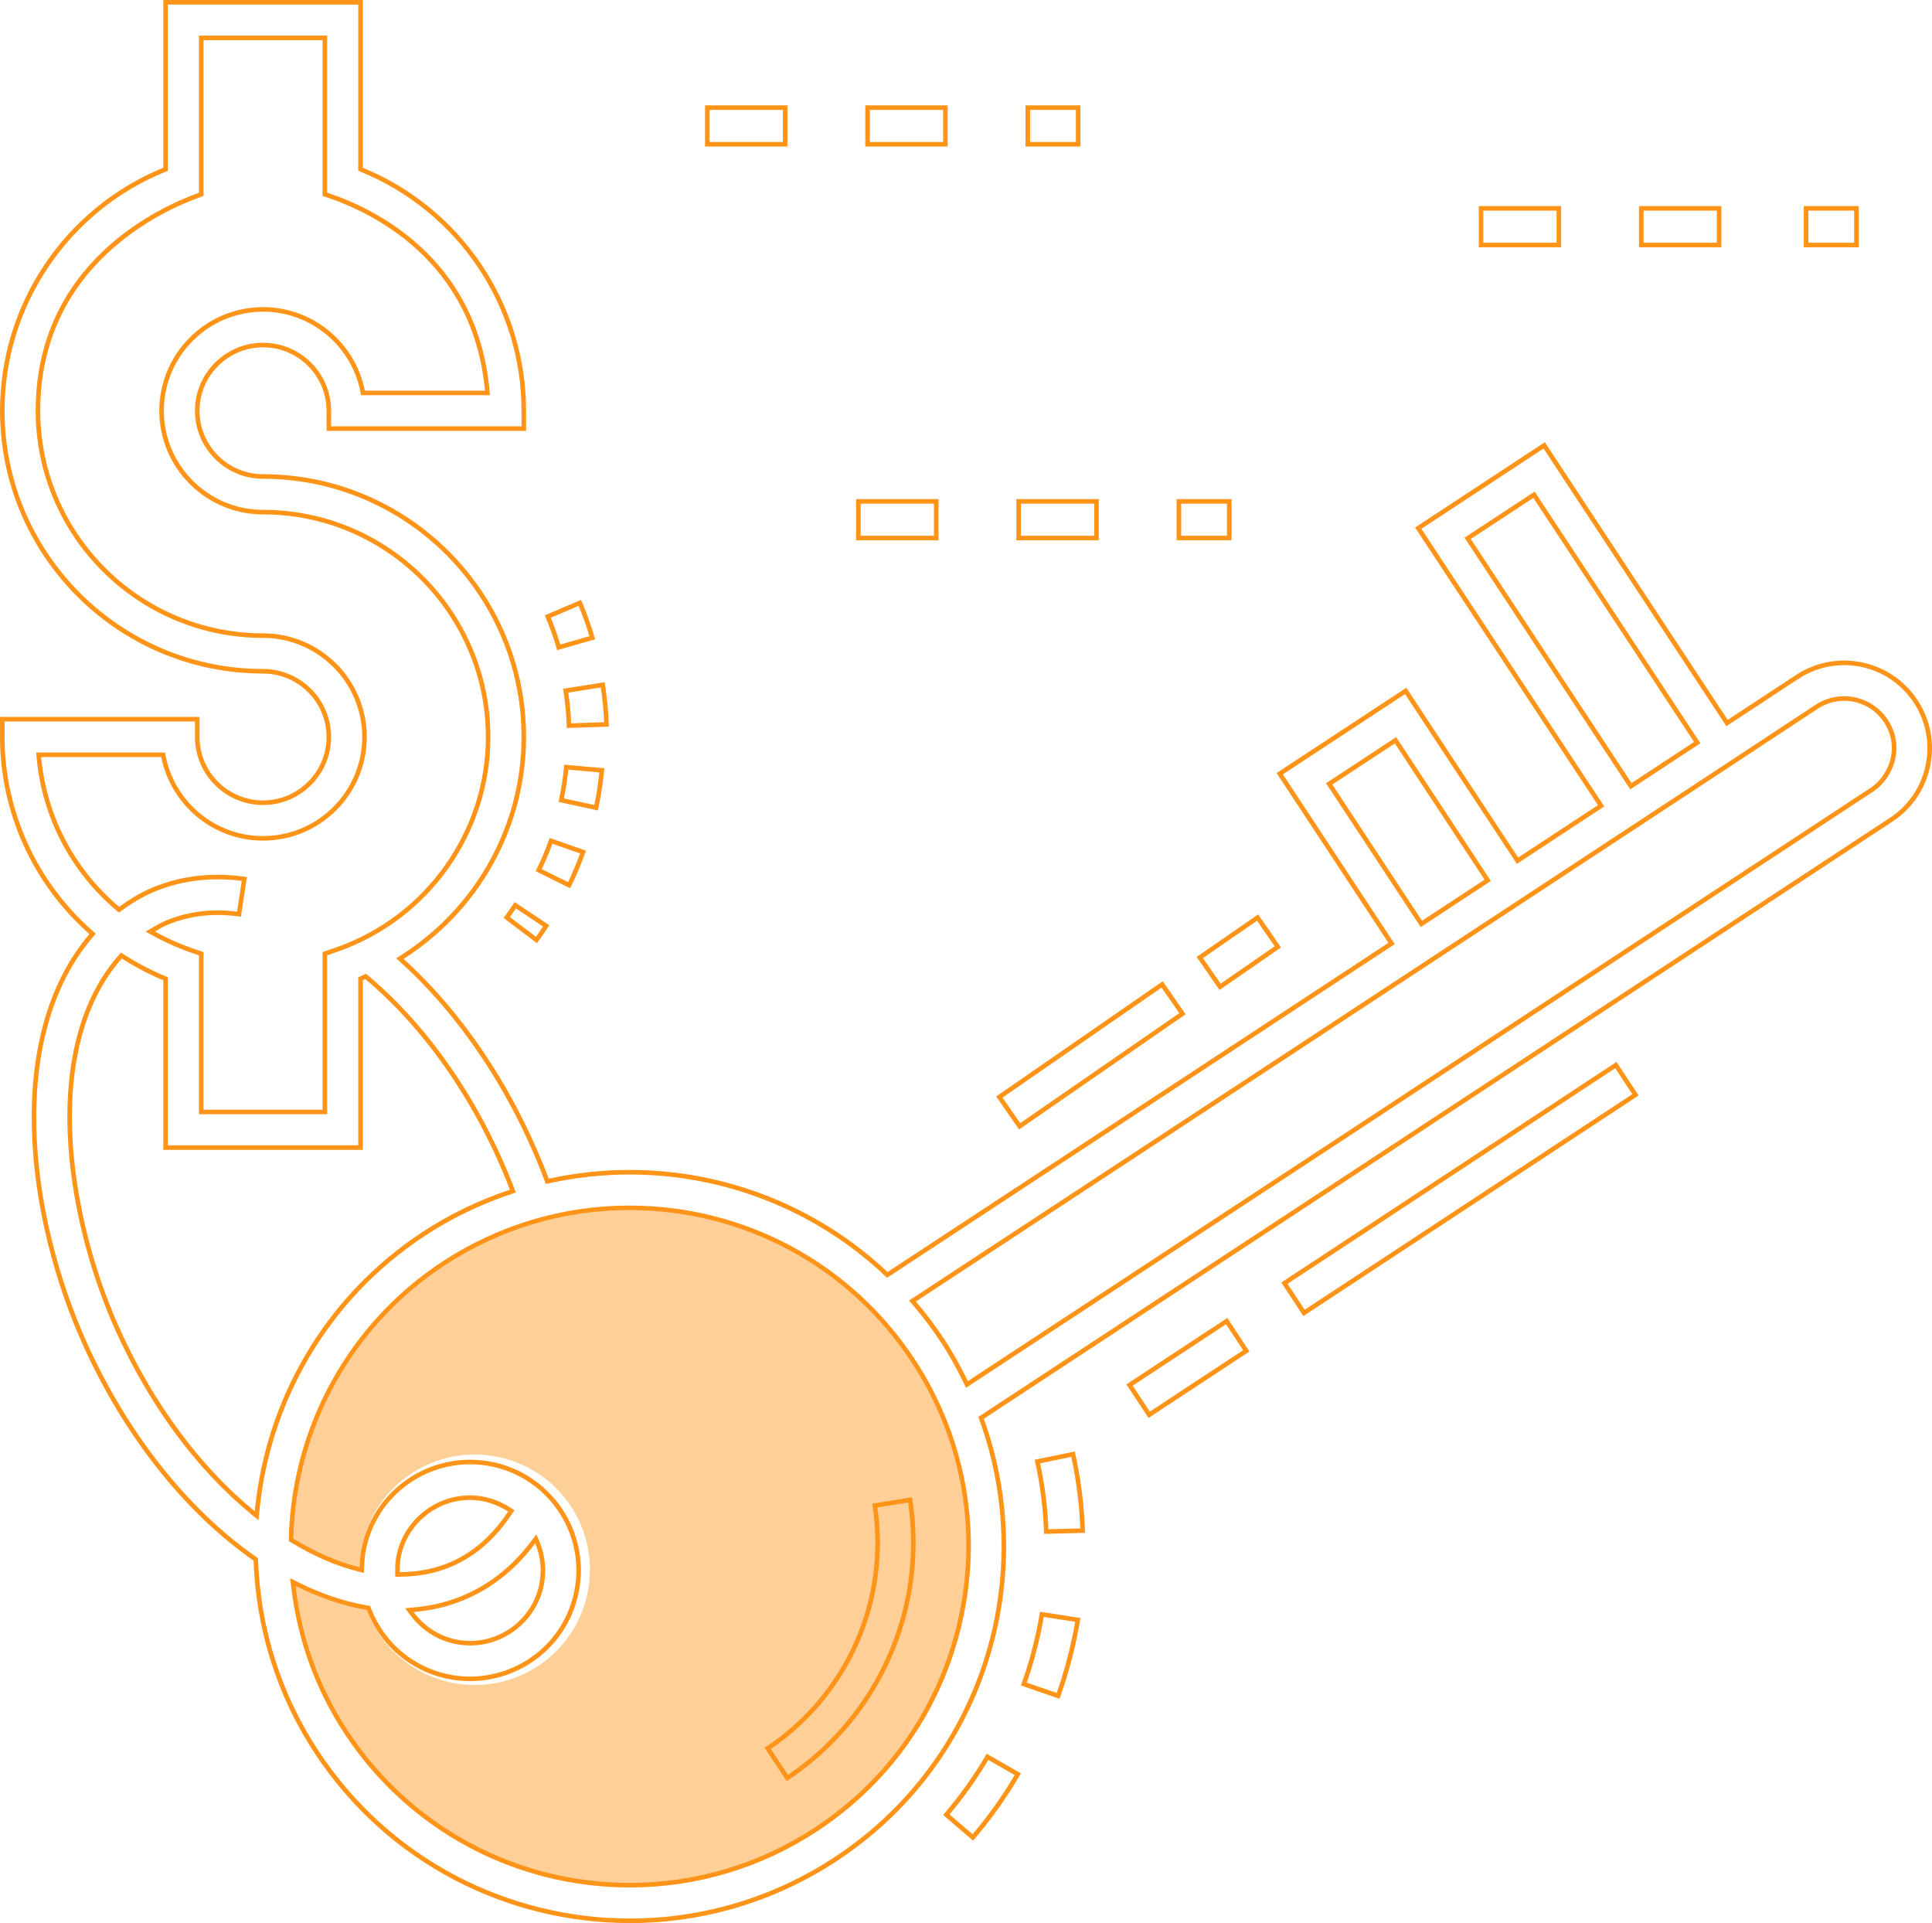 <svg id="key-to-success" xmlns="http://www.w3.org/2000/svg" width="422.004" height="420" viewBox="0 0 422.004 420">
  <g id="Combined_Shape" data-name="Combined Shape" transform="translate(0 0)" fill="none" stroke-miterlimit="10">
    <path d="M137.6,420h-.006a82.789,82.789,0,0,1-38.506-9.5,82.024,82.024,0,0,1-40.037-48.03,82.717,82.717,0,0,1-3.67-21.629,99.885,99.885,0,0,1-20.893-20,128.974,128.974,0,0,1-16.347-27.035,130.3,130.3,0,0,1-7.8-22.746,116.872,116.872,0,0,1-3.38-24.345,79.3,79.3,0,0,1,2.557-23.249,50.226,50.226,0,0,1,10.011-19.46A57.456,57.456,0,0,1,0,160.957v-4.391H43.585v4.391A13.871,13.871,0,1,0,57.458,147.1,57.367,57.367,0,0,1,35.665,36.631V0H79.25V36.633a57.428,57.428,0,0,1,35.664,53.077V94.1H71.328V89.709a13.871,13.871,0,1,0-13.87,13.856A57.366,57.366,0,0,1,88.169,209.421a112.744,112.744,0,0,1,17.78,20.841,134.252,134.252,0,0,1,13.91,27.161A82.292,82.292,0,0,1,193.871,277.8l109.4-71.887-24.428-37.084L307.187,150.2l24.429,37.085,17.418-11.446-39.94-60.636,28.345-18.629,39.941,60.638,14.9-9.793a19.167,19.167,0,1,1,21.087,32.013L214.9,309.855A82.208,82.208,0,0,1,137.6,420ZM76.1,378.123a73.555,73.555,0,1,0-12.02-42.113,52.236,52.236,0,0,0,14.459,6.246,24.2,24.2,0,1,1,1.579,9.362A54.951,54.951,0,0,1,64.595,346.4,72.44,72.44,0,0,0,76.1,378.123Zm26.221-29.1a36.33,36.33,0,0,1-11.965,3.045,15.258,15.258,0,0,0,12.353,6.3,15.458,15.458,0,0,0,15.072-12.285,15.26,15.26,0,0,0-.87-9.008A37.249,37.249,0,0,1,102.322,349.022ZM87.6,339.863a15.409,15.409,0,0,0-.278,3.494,28,28,0,0,0,11.39-2.341,29.022,29.022,0,0,0,12.269-10.9A15.255,15.255,0,0,0,87.6,339.863ZM15.793,247.7A119.7,119.7,0,0,0,26.154,290.2c7.368,16.316,17.568,30.1,29.495,39.859A82.857,82.857,0,0,1,66.7,295.9a81.575,81.575,0,0,1,25.587-26.849,82.677,82.677,0,0,1,19.088-9.233c-7.116-18.521-18.332-34.853-31.581-45.986-.086.037-.17.077-.252.116s-.191.091-.291.132v37.047H35.665V214.086a57.6,57.6,0,0,1-9.054-4.743C18.847,218.115,15.106,231.38,15.793,247.7Zm381.323-92.947c-22.487,14.837-82.888,54.506-136.18,89.505-22.548,14.808-43.845,28.8-60.876,39.985a82.947,82.947,0,0,1,6.256,8.31,81.065,81.065,0,0,1,5.1,9.071L408.534,172.1a10.731,10.731,0,0,0,4.484-6.686,10.022,10.022,0,0,0-1.515-7.687,10.407,10.407,0,0,0-14.387-2.967ZM36.024,202.235a16.486,16.486,0,0,0-1.593.862l-.005,0c-.191.112-.389.229-.584.34a55.242,55.242,0,0,0,9.606,4.149c.432.146.773.261,1.01.352v34.407h26V207.944l2.942-1.029a48.621,48.621,0,0,0-15.943-94.568A22.619,22.619,0,1,1,79.692,85.319h26.231C103.307,56.492,80.587,46.09,70.94,42.955a4.642,4.642,0,0,1-.481-.167V8.781h-26V42.791a4.823,4.823,0,0,1-.5.186c-8.249,2.91-35.167,14.88-35.167,46.733a48.693,48.693,0,0,0,48.666,48.609,22.62,22.62,0,1,1-22.237,27.029H8.992a48.4,48.4,0,0,0,17.036,32.706,35.5,35.5,0,0,1,6.382-3.823,36.557,36.557,0,0,1,15.116-3.187,43.066,43.066,0,0,1,6.415.494l-1.319,8.682a34.289,34.289,0,0,0-5.075-.39A27.83,27.83,0,0,0,36.024,202.235Zm255-30.9,19.594,29.749,13.655-8.973-19.593-29.748Zm30.252-53.625,35.106,53.3,13.655-8.972-35.105-53.3ZM206,396.383A88.52,88.52,0,0,0,215.514,383L223,387.3A96.838,96.838,0,0,1,212.554,402Zm-39-14.688a53.484,53.484,0,0,0,23.513-53.3l8.681-1.4a62.226,62.226,0,0,1-27.36,62Zm56-13.588a89.955,89.955,0,0,0,3.377-11.867q.447-2.115.792-4.239L236,353.362q-.375,2.319-.866,4.637a98.543,98.543,0,0,1-3.7,13Zm3-49.3L234.763,317A92.42,92.42,0,0,1,237,334.769l-8.96.23A84.312,84.312,0,0,0,226,318.811Zm20.03-16.467,22.056-14.512,4.836,7.333-22.056,14.511ZM279.861,280.1,353.1,231.917l4.835,7.332L284.7,287.43Zm-62.272-40.639L253.976,214.3l5,7.218-36.387,25.159ZM261.374,209l13.442-9.294,5,7.219-13.441,9.293ZM110,200.483c.837-1.139,1.645-2.3,2.415-3.483L120,202.08q-1.3,2-2.716,3.92Zm7-10.219A63.983,63.983,0,0,0,120.062,183L128,185.783A72.892,72.892,0,0,1,124.536,194Zm5-15.13A66.339,66.339,0,0,0,123.242,167l8.758.784A75.339,75.339,0,0,1,130.59,177Zm1-24.709L132.079,149A79.1,79.1,0,0,1,133,158.7l-9.186.305A70.343,70.343,0,0,0,123,150.426ZM119,134.4,126.923,131A73.544,73.544,0,0,1,130,139.614L121.715,142A65.235,65.235,0,0,0,119,134.4ZM257,118v-9h12v9Zm-35,0v-9h18v9Zm-35,0v-9h18v9ZM394,54V45h12v9Zm-36,0V45h18v9Zm-35,0V45h18v9ZM224,32V23h12v9Zm-35,0V23h18v9Zm-35,0V23h18v9Z" stroke="none"/>
    <path d="M 137.601 419 C 153.478 419 168.913 414.373 182.238 405.62 C 190.064 400.476 196.864 394.108 202.448 386.691 C 207.843 379.525 211.99 371.542 214.773 362.963 C 217.531 354.466 218.872 345.632 218.761 336.706 C 218.648 327.625 217.032 318.705 213.957 310.194 L 213.689 309.452 L 214.348 309.019 L 412.82 178.599 C 416.869 175.938 419.64 171.853 420.622 167.097 C 421.604 162.341 420.677 157.493 418.013 153.448 C 414.637 148.322 408.948 145.262 402.798 145.262 C 399.255 145.262 395.809 146.298 392.831 148.258 L 377.929 158.05 L 377.094 158.599 L 376.545 157.765 L 337.153 97.961 L 310.479 115.491 L 349.869 175.291 L 350.419 176.127 L 349.583 176.677 L 332.165 188.123 L 331.33 188.672 L 330.781 187.837 L 306.901 151.586 L 280.227 169.117 L 304.105 205.364 L 304.655 206.201 L 303.819 206.75 L 194.42 278.638 L 193.761 279.071 L 193.186 278.531 C 185.59 271.396 176.828 265.862 167.143 262.083 C 157.669 258.385 147.7 256.51 137.514 256.51 C 131.654 256.51 125.786 257.146 120.074 258.4 L 119.229 258.586 L 118.924 257.777 C 115.287 248.151 110.642 239.08 105.118 230.818 C 99.856 222.951 93.928 216.001 87.496 210.161 L 86.525 209.28 L 87.632 208.577 C 95.591 203.523 102.222 196.5 106.809 188.267 C 109.104 184.147 110.875 179.753 112.071 175.209 C 113.294 170.565 113.915 165.77 113.915 160.956 C 113.915 129.862 88.588 104.566 57.458 104.566 C 49.257 104.566 42.585 97.901 42.585 89.709 C 42.585 81.519 49.257 74.856 57.458 74.856 C 65.657 74.856 72.328 81.519 72.328 89.709 L 72.328 93.1 L 113.915 93.1 L 113.915 89.709 C 113.915 78.478 110.59 67.606 104.3 58.27 C 101.221 53.7 97.5 49.613 93.242 46.123 C 88.903 42.567 84.068 39.686 78.871 37.558 L 78.25 37.304 L 78.25 36.633 L 78.25 1 L 36.665 1 L 36.665 36.631 L 36.665 37.303 L 36.043 37.557 C 30.845 39.681 26.01 42.559 21.673 46.111 C 17.415 49.597 13.695 53.683 10.615 58.254 C 4.325 67.591 1 78.468 1 89.71 C 1 120.804 26.327 146.1 57.458 146.1 C 65.657 146.1 72.328 152.765 72.328 160.957 C 72.328 169.147 65.657 175.811 57.458 175.811 C 49.257 175.811 42.585 169.147 42.585 160.957 L 42.585 157.566 L 1 157.566 L 1 160.957 C 1 177.089 7.994 192.507 20.188 203.256 L 20.926 203.908 L 20.287 204.656 C 15.842 209.858 12.542 216.276 10.48 223.733 C 8.578 230.609 7.73 238.332 7.958 246.688 C 8.171 254.44 9.298 262.56 11.31 270.824 C 13.215 278.646 15.82 286.24 19.051 293.394 C 23.483 303.208 28.94 312.233 35.27 320.22 C 41.572 328.173 48.531 334.834 55.952 340.016 L 56.361 340.302 L 56.379 340.8 C 56.641 348.098 57.861 355.287 60.005 362.168 C 62.234 369.321 65.459 376.129 69.592 382.402 C 73.428 388.226 77.974 393.523 83.104 398.145 C 88.078 402.626 93.613 406.484 99.553 409.61 C 105.386 412.68 111.6 415.039 118.022 416.622 C 124.424 418.199 131.009 418.999 137.594 419 L 137.6 419 L 137.601 419 M 63.386 344.672 L 65.043 345.504 C 70.167 348.074 75.295 349.8 80.284 350.632 L 80.847 350.726 L 81.053 351.258 C 82.804 355.793 85.818 359.589 89.771 362.236 C 93.596 364.798 98.069 366.151 102.708 366.151 C 107.948 366.151 113.1 364.34 117.214 361.051 C 119.274 359.404 121.02 357.44 122.404 355.214 C 123.841 352.903 124.853 350.36 125.41 347.657 C 126.825 340.813 125.103 333.776 120.684 328.35 C 116.257 322.916 109.691 319.799 102.669 319.799 C 97.445 319.799 92.304 321.601 88.192 324.874 C 86.126 326.52 84.375 328.483 82.988 330.708 C 81.543 333.024 80.526 335.576 79.965 338.29 C 79.725 339.456 79.59 340.727 79.541 342.288 L 79.502 343.525 L 78.3 343.227 C 73.488 342.032 68.53 339.892 63.561 336.864 L 63.068 336.563 L 63.082 335.985 C 63.701 311.52 76.219 288.929 96.57 275.555 C 108.781 267.532 122.93 263.29 137.487 263.29 C 162.675 263.29 185.972 275.831 199.806 296.836 C 210.728 313.417 214.528 333.282 210.506 352.773 C 206.482 372.28 195.116 389.036 178.503 399.954 C 166.291 407.978 152.144 412.219 137.586 412.219 C 112.397 412.219 89.1 399.679 75.266 378.673 C 68.891 368.995 64.966 358.175 63.602 346.514 L 63.386 344.672 M 117.157 335.075 L 117.833 336.691 C 119.107 339.736 119.428 343.054 118.76 346.288 C 117.191 353.868 110.441 359.37 102.709 359.37 C 97.5 359.37 92.705 356.925 89.552 352.661 L 88.486 351.218 L 90.274 351.07 C 94.399 350.727 98.315 349.732 101.911 348.11 C 107.426 345.626 112.203 341.713 116.11 336.479 L 117.157 335.075 M 102.67 326.58 C 105.719 326.58 108.778 327.511 111.517 329.272 L 112.366 329.818 L 111.812 330.662 C 108.379 335.89 104.108 339.681 99.118 341.928 C 95.602 343.512 91.634 344.329 87.324 344.357 L 86.341 344.364 L 86.317 343.381 C 86.285 342.011 86.383 340.794 86.616 339.661 C 88.185 332.081 94.937 326.58 102.67 326.58 M 26.429 208.04 L 27.149 208.5 C 30.086 210.374 33.079 211.942 36.045 213.161 L 36.665 213.415 L 36.665 214.086 L 36.665 250.131 L 78.25 250.131 L 78.25 214.084 L 78.25 213.416 L 78.867 213.16 C 78.932 213.133 79.01 213.098 79.104 213.052 L 79.109 213.05 L 79.114 213.047 L 79.154 213.029 C 79.227 212.994 79.31 212.954 79.4 212.916 L 79.965 212.674 L 80.436 213.07 C 93.813 224.31 105.132 240.786 112.308 259.462 L 112.682 260.437 L 111.692 260.769 C 104.943 263.035 98.599 266.103 92.835 269.89 C 87.586 273.339 82.753 277.382 78.468 281.908 C 74.308 286.304 70.638 291.183 67.561 296.41 C 64.54 301.541 62.077 307.028 60.242 312.718 C 58.418 318.37 57.208 324.235 56.644 330.15 L 56.467 332.017 L 55.015 330.829 C 42.969 320.97 32.673 307.062 25.243 290.608 C 19.184 277.19 15.375 261.568 14.794 247.746 C 14.095 231.159 17.923 217.65 25.862 208.68 L 26.429 208.04 M 402.804 152.055 L 402.804 152.055 L 402.804 152.055 C 406.663 152.055 410.227 153.969 412.339 157.175 C 414.479 160.425 414.422 163.558 413.997 165.614 C 413.385 168.579 411.548 171.315 409.083 172.934 L 211.966 302.464 L 211.019 303.087 L 210.519 302.069 C 208.799 298.561 207.198 295.714 205.481 293.108 C 203.604 290.258 201.525 287.496 199.301 284.898 L 198.562 284.036 L 199.511 283.412 C 217.482 271.605 240.369 256.573 260.387 243.427 C 313.63 208.459 373.978 168.827 396.567 153.922 C 398.424 152.702 400.58 152.056 402.804 152.055 M 43.457 208.649 C 43.353 208.614 43.242 208.577 43.127 208.538 L 43.119 208.535 C 41.173 207.877 37.552 206.652 33.355 204.315 L 31.807 203.453 L 33.346 202.573 C 33.534 202.465 33.728 202.351 33.896 202.253 L 33.902 202.249 L 33.927 202.234 C 34.461 201.919 35.013 201.594 35.613 201.324 C 39.283 199.669 43.298 198.83 47.547 198.83 C 48.927 198.83 50.347 198.919 51.781 199.095 L 52.8 192.387 C 51.016 192.159 49.246 192.043 47.525 192.043 C 42.334 192.043 37.387 193.086 32.821 195.142 C 30.85 196.029 28.879 197.211 26.617 198.861 L 25.982 199.325 L 25.381 198.816 C 15.351 190.311 9.177 178.457 7.996 165.437 L 7.897 164.347 L 8.992 164.347 L 35.221 164.347 L 36.042 164.347 L 36.202 165.153 C 37.158 169.996 39.794 174.415 43.625 177.595 C 45.529 179.177 47.667 180.411 49.979 181.263 C 52.372 182.145 54.889 182.592 57.458 182.592 C 69.402 182.592 79.12 172.886 79.12 160.956 C 79.12 149.025 69.402 139.318 57.458 139.318 C 30.072 139.318 7.792 117.064 7.792 89.709 C 7.792 57.418 34.853 45.163 43.456 42.094 L 43.456 8.781 L 43.456 7.781 L 44.456 7.781 L 70.458 7.781 L 71.458 7.781 L 71.458 8.781 L 71.458 42.073 C 81.409 45.35 104.268 56.016 106.92 85.229 L 107.019 86.319 L 105.924 86.319 L 79.692 86.319 L 78.87 86.319 L 78.711 85.513 C 77.755 80.67 75.119 76.252 71.288 73.071 C 69.382 71.487 67.244 70.253 64.935 69.402 C 62.542 68.521 60.026 68.074 57.458 68.074 C 45.512 68.074 35.793 77.78 35.793 89.709 C 35.793 101.64 45.512 111.347 57.458 111.347 C 84.844 111.347 107.123 133.601 107.123 160.956 C 107.123 182.024 93.704 200.873 73.731 207.859 L 71.459 208.654 L 71.459 242.349 L 71.459 243.349 L 70.459 243.349 L 44.457 243.349 L 43.457 243.349 L 43.457 242.349 L 43.457 208.649 M 304.962 160.982 L 305.511 161.816 L 325.104 191.564 L 325.655 192.4 L 324.818 192.95 L 311.163 201.923 L 310.329 202.471 L 309.779 201.637 L 290.185 171.888 L 289.635 171.052 L 290.471 170.503 L 304.127 161.531 L 304.962 160.982 M 335.213 107.356 L 335.763 108.191 L 370.868 161.492 L 371.419 162.328 L 370.582 162.878 L 356.928 171.85 L 356.093 172.399 L 355.543 171.564 L 320.437 118.264 L 319.886 117.428 L 320.723 116.878 L 334.379 107.905 L 335.213 107.356 M 212.444 400.589 C 215.849 396.554 218.932 392.216 221.628 387.669 L 215.875 384.361 C 213.389 388.546 210.546 392.544 207.408 396.272 L 212.444 400.589 M 172.115 387.612 C 191.53 374.454 201.744 351.312 198.36 328.147 L 191.652 329.226 C 194.61 349.77 185.564 370.275 168.384 381.973 L 172.115 387.612 M 230.823 369.733 C 232.18 365.847 233.3 361.835 234.155 357.793 C 234.411 356.576 234.643 355.37 234.846 354.196 L 227.992 353.139 C 227.801 354.237 227.588 355.346 227.355 356.446 C 226.559 360.202 225.526 363.911 224.28 367.488 L 230.823 369.733 M 229.006 333.975 L 235.967 333.796 C 235.763 328.561 235.102 323.317 233.999 318.179 L 227.194 319.585 C 228.204 324.309 228.812 329.141 229.006 333.975 M 251.151 308.291 L 271.536 294.88 L 267.802 289.216 L 247.416 302.628 L 251.151 308.291 M 284.982 286.046 L 356.546 238.964 L 352.812 233.301 L 281.247 280.383 L 284.982 286.046 M 222.845 245.287 L 257.586 221.266 L 253.723 215.691 L 218.982 239.712 L 222.845 245.287 M 266.629 214.823 L 278.426 206.667 L 274.563 201.092 L 262.766 209.248 L 266.629 214.823 M 117.075 204.587 C 117.597 203.859 118.113 203.114 118.618 202.358 L 112.694 198.391 C 112.277 199.013 111.839 199.643 111.385 200.278 L 117.075 204.587 M 124.078 192.657 C 125.052 190.621 125.937 188.521 126.718 186.393 L 120.667 184.272 C 119.975 186.152 119.193 188.008 118.334 189.81 L 124.078 192.657 M 129.819 175.809 C 130.295 173.467 130.66 171.08 130.908 168.691 L 124.142 168.085 C 123.921 170.191 123.6 172.297 123.183 174.368 L 129.819 175.809 M 124.773 157.968 L 131.961 157.729 C 131.844 155.192 131.603 152.649 131.24 150.144 L 124.136 151.26 C 124.455 153.491 124.668 155.74 124.773 157.968 M 122.392 140.765 L 128.755 138.932 C 128.075 136.691 127.282 134.473 126.391 132.316 L 120.306 134.923 C 121.092 136.838 121.791 138.795 122.392 140.765 M 268 117 L 268 110 L 258 110 L 258 117 L 268 117 M 239 117 L 239 110 L 223 110 L 223 117 L 239 117 M 204 117 L 204 110 L 188 110 L 188 117 L 204 117 M 405 53 L 405 46 L 395 46 L 395 53 L 405 53 M 375 53 L 375 46 L 359 46 L 359 53 L 375 53 M 340 53 L 340 46 L 324 46 L 324 53 L 340 53 M 235 31 L 235 24 L 225 24 L 225 31 L 235 31 M 206 31 L 206 24 L 190 24 L 190 31 L 206 31 M 171 31 L 171 24 L 155 24 L 155 31 L 171 31 M 137.601 420 L 137.6 420 L 137.594 420 C 130.928 419.999 124.263 419.189 117.783 417.593 C 111.283 415.991 104.993 413.603 99.087 410.495 C 93.075 407.331 87.472 403.426 82.435 398.888 C 77.242 394.209 72.64 388.848 68.756 382.952 C 64.571 376.599 61.306 369.706 59.05 362.465 C 56.88 355.5 55.645 348.223 55.38 340.836 C 47.879 335.598 40.849 328.871 34.486 320.841 C 28.105 312.79 22.605 303.693 18.139 293.806 C 14.882 286.594 12.258 278.941 10.338 271.06 C 8.311 262.731 7.173 254.54 6.959 246.715 C 6.727 238.26 7.588 230.438 9.516 223.466 C 11.618 215.867 14.986 209.32 19.526 204.007 C 7.117 193.067 -1.737467391649261e-05 177.376 -1.737467391649261e-05 160.957 L -1.737467391649261e-05 156.566 L 43.585 156.566 L 43.585 160.957 C 43.585 168.596 49.809 174.811 57.458 174.811 C 65.106 174.811 71.328 168.596 71.328 160.957 C 71.328 153.317 65.106 147.1 57.458 147.1 C 25.775 147.1 -1.737467391649261e-05 121.355 -1.737467391649261e-05 89.71 C -1.737467391649261e-05 78.268 3.384 67.198 9.786 57.695 C 12.919 53.043 16.706 48.885 21.039 45.337 C 25.456 41.72 30.377 38.792 35.665 36.631 L 35.665 -1.407877607562114e-05 L 79.25 -1.407877607562114e-05 L 79.25 36.633 C 84.539 38.798 89.46 41.731 93.875 45.349 C 98.209 48.901 101.995 53.06 105.129 57.712 C 111.531 67.213 114.915 78.277 114.915 89.709 L 114.915 94.1 L 71.328 94.1 L 71.328 89.709 C 71.328 82.07 65.106 75.856 57.458 75.856 C 49.809 75.856 43.585 82.07 43.585 89.709 C 43.585 97.349 49.809 103.566 57.458 103.566 C 89.14 103.566 114.915 129.311 114.915 160.956 C 114.915 165.854 114.284 170.735 113.038 175.464 C 111.82 180.088 110.019 184.559 107.682 188.753 C 103.015 197.131 96.267 204.278 88.168 209.421 C 94.661 215.316 100.643 222.329 105.949 230.262 C 111.515 238.587 116.195 247.725 119.859 257.423 C 125.644 256.153 131.584 255.51 137.514 255.51 C 147.825 255.51 157.917 257.408 167.507 261.151 C 177.313 264.978 186.182 270.58 193.871 277.802 L 303.269 205.915 L 278.842 168.831 L 307.187 150.202 L 331.616 187.287 L 349.034 175.841 L 309.093 115.205 L 337.439 96.576 L 377.38 157.215 L 392.282 147.422 C 395.423 145.354 399.059 144.262 402.798 144.262 C 409.285 144.262 415.286 147.49 418.848 152.897 C 421.659 157.166 422.637 162.281 421.601 167.299 C 420.566 172.317 417.641 176.627 413.369 179.435 L 214.897 309.855 C 218.011 318.471 219.647 327.501 219.761 336.694 C 219.874 345.729 218.515 354.671 215.725 363.272 C 212.907 371.957 208.708 380.039 203.247 387.293 C 197.593 394.801 190.709 401.249 182.787 406.455 C 169.3 415.316 153.675 420 137.601 420 Z M 64.595 346.397 C 65.941 357.903 69.813 368.577 76.101 378.123 C 89.75 398.847 112.735 411.219 137.586 411.219 C 137.587 411.219 137.589 411.219 137.59 411.219 C 151.95 411.219 165.906 407.034 177.953 399.118 C 194.343 388.347 205.556 371.817 209.526 352.571 C 213.494 333.341 209.745 313.743 198.971 297.386 C 185.323 276.663 162.338 264.29 137.487 264.29 C 123.126 264.29 109.167 268.475 97.119 276.391 C 77.042 289.585 64.692 311.872 64.082 336.01 C 68.963 338.985 73.829 341.087 78.541 342.257 C 78.592 340.631 78.735 339.306 78.986 338.088 C 79.571 335.257 80.632 332.596 82.139 330.178 C 83.587 327.856 85.415 325.808 87.569 324.092 C 91.857 320.679 97.219 318.799 102.669 318.799 C 109.993 318.799 116.842 322.051 121.459 327.719 C 126.068 333.378 127.866 340.719 126.39 347.86 C 125.808 350.677 124.753 353.329 123.253 355.742 C 121.809 358.066 119.987 360.114 117.839 361.832 C 113.548 365.262 108.175 367.151 102.708 367.151 C 97.87 367.151 93.205 365.739 89.214 363.067 C 85.09 360.305 81.945 356.346 80.12 351.618 C 75.031 350.77 69.808 349.013 64.595 346.397 Z M 116.911 337.077 C 112.901 342.449 107.993 346.468 102.322 349.022 C 98.621 350.69 94.595 351.715 90.356 352.066 C 93.318 356.072 97.82 358.37 102.709 358.37 C 109.969 358.37 116.308 353.203 117.781 346.085 C 118.408 343.049 118.106 339.935 116.911 337.077 Z M 102.67 327.58 C 95.408 327.58 89.069 332.746 87.595 339.863 C 87.378 340.917 87.286 342.06 87.317 343.357 C 91.487 343.33 95.319 342.543 98.707 341.016 C 103.522 338.848 107.649 335.18 110.976 330.113 C 108.4 328.457 105.528 327.58 102.67 327.58 Z M 26.611 209.343 C 18.847 218.115 15.106 231.38 15.793 247.704 C 16.369 261.402 20.146 276.89 26.154 290.196 C 33.522 306.512 43.722 320.295 55.649 330.055 C 56.219 324.065 57.445 318.128 59.29 312.411 C 61.149 306.65 63.642 301.096 66.699 295.903 C 69.815 290.61 73.53 285.671 77.742 281.22 C 82.077 276.641 86.971 272.547 92.286 269.054 C 98.121 265.221 104.543 262.114 111.374 259.821 C 104.258 241.3 93.042 224.968 79.793 213.835 C 79.707 213.872 79.623 213.913 79.541 213.952 C 79.452 213.995 79.35 214.042 79.25 214.084 L 79.25 251.131 L 35.665 251.131 L 35.665 214.086 C 32.641 212.844 29.595 211.247 26.611 209.343 Z M 402.804 153.055 C 400.776 153.056 398.81 153.644 397.116 154.758 C 374.629 169.595 314.228 209.263 260.936 244.263 C 238.388 259.07 217.091 273.058 200.06 284.248 C 202.315 286.881 204.42 289.678 206.316 292.558 C 208.058 295.201 209.678 298.084 211.417 301.629 L 408.534 172.098 C 410.782 170.622 412.458 168.123 413.018 165.412 C 413.404 163.542 413.456 160.69 411.503 157.725 C 409.577 154.801 406.325 153.055 402.804 153.055 Z M 47.547 199.83 C 43.442 199.83 39.565 200.639 36.024 202.235 C 35.472 202.484 34.943 202.796 34.431 203.098 L 34.426 203.101 C 34.235 203.214 34.037 203.33 33.842 203.441 C 37.965 205.737 41.531 206.942 43.447 207.59 C 43.879 207.736 44.221 207.851 44.457 207.942 L 44.457 242.349 L 70.459 242.349 L 70.459 207.944 L 73.401 206.915 C 92.974 200.069 106.123 181.6 106.123 160.956 C 106.123 134.153 84.292 112.347 57.458 112.347 C 44.96 112.347 34.793 102.191 34.793 89.709 C 34.793 77.228 44.96 67.074 57.458 67.074 C 60.145 67.074 62.778 67.542 65.281 68.464 C 67.699 69.355 69.934 70.646 71.927 72.301 C 75.934 75.629 78.692 80.252 79.692 85.319 L 105.924 85.319 C 103.307 56.492 80.587 46.09 70.94 42.955 C 70.658 42.863 70.487 42.808 70.458 42.788 L 70.458 8.781 L 44.456 8.781 L 44.456 42.79 C 44.428 42.812 44.251 42.874 43.959 42.977 C 35.709 45.886 8.792 57.856 8.792 89.709 C 8.792 116.512 30.623 138.318 57.458 138.318 C 69.953 138.318 80.12 148.474 80.12 160.956 C 80.12 173.437 69.953 183.592 57.458 183.592 C 54.769 183.592 52.137 183.124 49.633 182.201 C 47.215 181.31 44.978 180.02 42.986 178.365 C 38.979 175.037 36.221 170.414 35.221 165.347 L 8.992 165.347 C 10.149 178.104 16.199 189.719 26.028 198.053 C 28.347 196.361 30.376 195.146 32.41 194.23 C 37.107 192.115 42.193 191.043 47.525 191.043 C 49.616 191.043 51.774 191.209 53.941 191.537 L 52.622 200.219 C 50.903 199.961 49.196 199.83 47.547 199.83 Z M 304.676 162.366 L 291.02 171.338 L 310.614 201.087 L 324.269 192.114 L 304.676 162.366 Z M 334.928 108.741 L 321.272 117.714 L 356.378 171.014 L 370.033 162.042 L 334.928 108.741 Z M 212.554 402 L 206 396.383 C 209.574 392.234 212.774 387.732 215.514 383 L 223 387.304 C 219.993 392.501 216.481 397.445 212.554 402 Z M 171.834 389 L 167 381.695 C 184.674 370.131 193.902 349.212 190.513 328.397 L 199.194 327 C 203.135 351.21 192.396 375.546 171.834 389 Z M 231.434 371 L 223 368.106 C 224.386 364.27 225.521 360.276 226.377 356.239 C 226.675 354.829 226.939 353.415 227.169 352 L 236 353.362 C 235.75 354.908 235.459 356.454 235.134 357.998 C 234.198 362.421 232.951 366.795 231.434 371 Z M 228.04 335 C 227.886 329.566 227.201 324.119 226 318.811 L 234.763 317 C 236.081 322.829 236.834 328.807 237 334.769 L 228.04 335 Z M 250.866 309.676 L 246.03 302.343 L 268.087 287.832 L 272.922 295.165 L 250.866 309.676 Z M 284.697 287.43 L 279.861 280.098 L 353.097 231.916 L 357.932 239.249 L 284.697 287.43 Z M 222.592 246.677 L 217.589 239.458 L 253.976 214.301 L 258.979 221.519 L 222.592 246.677 Z M 266.377 216.213 L 261.373 208.995 L 274.816 199.701 L 279.818 206.92 L 266.377 216.213 Z M 117.283 206 L 110 200.483 C 110.837 199.345 111.645 198.184 112.414 197 L 120 202.08 C 119.132 203.413 118.227 204.721 117.283 206 Z M 124.536 194 L 117 190.264 C 118.164 187.921 119.193 185.477 120.062 183 L 128 185.782 C 127.016 188.584 125.851 191.348 124.536 194 Z M 130.59 177 L 122 175.135 C 122.579 172.471 122.998 169.734 123.242 167 L 132 167.784 C 131.721 170.879 131.247 173.98 130.59 177 Z M 123.814 159 C 123.72 156.138 123.444 153.253 123 150.426 L 132.079 149 C 132.583 152.195 132.893 155.458 133 158.695 L 123.814 159 Z M 121.715 142 C 120.974 139.43 120.061 136.871 119 134.395 L 126.922 131 C 128.127 133.804 129.16 136.703 130 139.614 L 121.715 142 Z M 269 118 L 257 118 L 257 109 L 269 109 L 269 118 Z M 240 118 L 222 118 L 222 109 L 240 109 L 240 118 Z M 205 118 L 187 118 L 187 109 L 205 109 L 205 118 Z M 406 54 L 394 54 L 394 45 L 406 45 L 406 54 Z M 376 54 L 358 54 L 358 45 L 376 45 L 376 54 Z M 341 54 L 323 54 L 323 45 L 341 45 L 341 54 Z M 236 32 L 224 32 L 224 23 L 236 23 L 236 32 Z M 207 32 L 189 32 L 189 23 L 207 23 L 207 32 Z M 172 32 L 154 32 L 154 23 L 172 23 L 172 32 Z" stroke="none" fill="#ff9419"/>
  </g>
  <path id="Path_Copy_6" data-name="Path Copy 6" d="M134.889,33.1A73.511,73.511,0,1,1,.513,82.107a54.827,54.827,0,0,0,15.525,5.221,25.159,25.159,0,1,0-1.578-9.362A52.176,52.176,0,0,1,0,71.721,73.5,73.5,0,0,1,134.889,33.1Z" transform="translate(64.082 264.29)" fill="#ff9419" opacity="0.446"/>
</svg>
